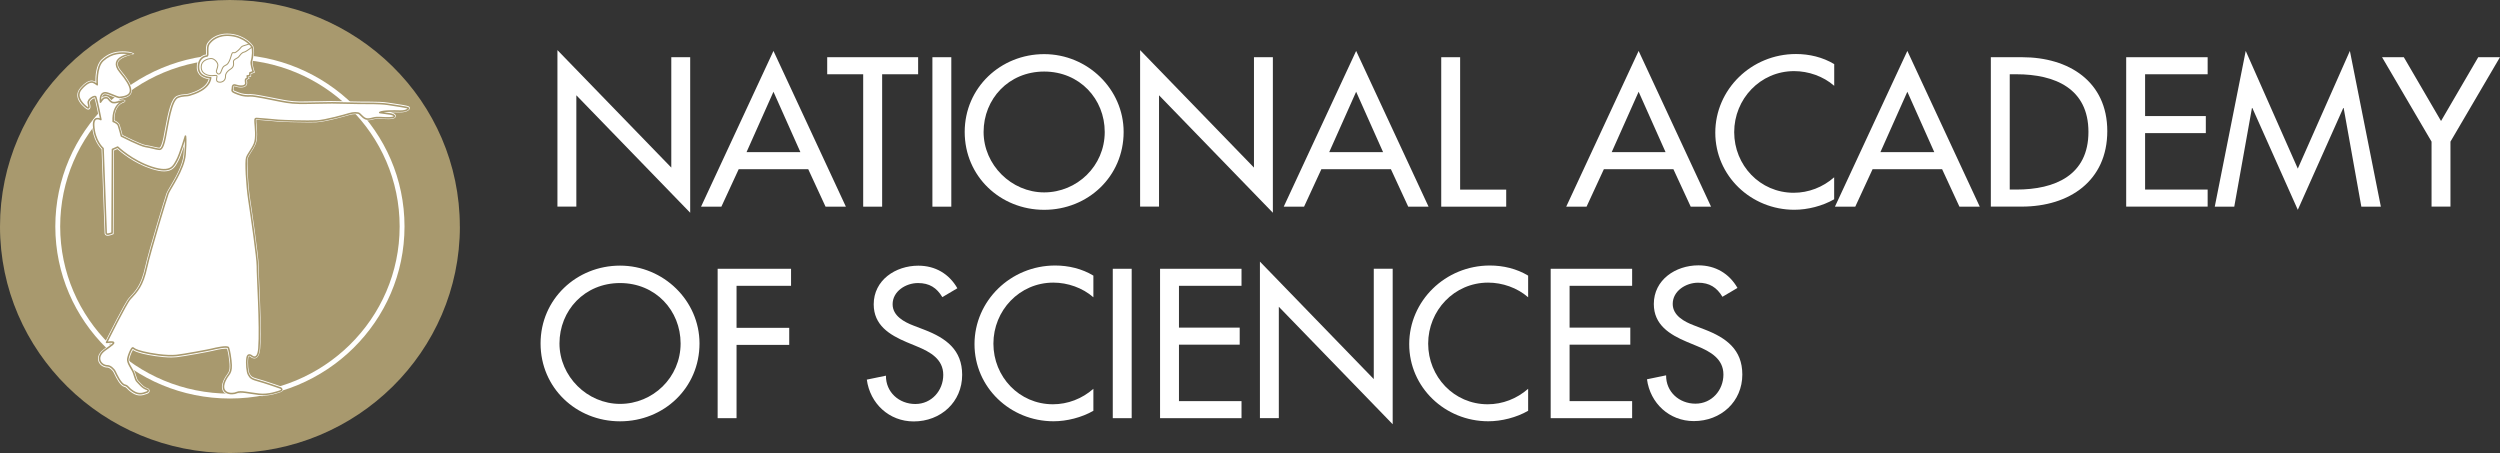 <svg xmlns="http://www.w3.org/2000/svg" width="298" height="54" viewBox="0 0 298 54" fill="none"><rect x="0" y="0" width="298" height="54" fill="#333333" stroke="none"/><g clip-path="url(#clip0_4636_4171)"><path d="M66.446 5.973L80.018 19.976V6.82H82.271V25.36L68.7 11.357V24.628H66.446V5.973Z" fill="white"></path><path d="M88.052 20.17L85.989 24.635H83.565L92.197 6.07L100.829 24.635H98.405L96.342 20.17H88.046H88.052ZM92.197 10.936L88.985 18.138H95.409L92.197 10.936Z" fill="white"></path><path d="M105.145 24.635H102.892V8.852H98.602V6.82H109.441V8.852H105.151V24.628L105.145 24.635Z" fill="white"></path><path d="M113.396 24.635H111.143V6.82H113.396V24.628V24.635Z" fill="white"></path><path d="M133.937 15.731C133.937 21.024 129.693 25.01 124.464 25.01C119.235 25.01 114.992 21.018 114.992 15.731C114.992 10.444 119.281 6.452 124.464 6.452C129.647 6.452 133.937 10.632 133.937 15.731ZM131.684 15.731C131.684 11.809 128.708 8.529 124.464 8.529C120.221 8.529 117.245 11.809 117.245 15.731C117.245 19.652 120.556 22.933 124.464 22.933C128.373 22.933 131.684 19.795 131.684 15.731Z" fill="white"></path><path d="M135.901 5.973L149.473 19.976V6.82H151.726V25.36L138.155 11.357V24.628H135.901V5.973Z" fill="white"></path><path d="M157.507 20.17L155.445 24.635H153.021L161.652 6.07L170.284 24.635H167.86L165.797 20.17H157.501H157.507ZM161.652 10.936L158.44 18.138H164.865L161.652 10.936Z" fill="white"></path><path d="M174.048 22.603H179.54V24.635H171.795V6.82H174.048V22.596V22.603Z" fill="white"></path><path d="M191.18 20.17L189.117 24.635H186.693L195.325 6.07L203.957 24.635H201.533L199.47 20.17H191.173H191.18ZM195.325 10.936L192.113 18.138H198.537L195.325 10.936Z" fill="white"></path><path d="M218.632 10.224C217.338 9.092 215.565 8.477 213.863 8.477C209.81 8.477 206.716 11.809 206.716 15.75C206.716 19.691 209.784 22.978 213.811 22.978C215.584 22.978 217.286 22.318 218.632 21.134V23.755C217.24 24.557 215.466 25.004 213.883 25.004C208.726 25.004 204.463 20.966 204.463 15.815C204.463 10.664 208.753 6.439 214.08 6.439C215.663 6.439 217.266 6.814 218.639 7.642V10.218L218.632 10.224Z" fill="white"></path><path d="M223.211 20.17L221.148 24.635H218.724L227.356 6.07L235.988 24.635H233.564L231.501 20.17H223.204H223.211ZM227.356 10.936L224.144 18.138H230.568L227.356 10.936Z" fill="white"></path><path d="M237.308 6.82H241.046C246.584 6.82 251.189 9.7 251.189 15.627C251.189 21.555 246.682 24.628 240.974 24.628H237.308V6.82ZM239.561 22.596H240.356C244.961 22.596 248.942 20.895 248.942 15.724C248.942 10.554 244.961 8.852 240.356 8.852H239.561V22.596Z" fill="white"></path><path d="M253.442 6.82H263.151V8.852H255.695V13.835H262.934V15.867H255.695V22.596H263.151V24.628H253.442V6.82Z" fill="white"></path><path d="M268.479 12.871H268.433L266.324 24.635H263.999L267.69 6.07L273.898 20.099L280.106 6.07L283.798 24.635H281.472L279.364 12.871H279.318L273.898 25.01L268.479 12.871Z" fill="white"></path><path d="M283.949 6.82H286.537L290.971 14.424L295.405 6.82H297.994L292.095 16.883V24.628H289.841V16.883L283.942 6.82H283.949Z" fill="white"></path><path d="M83.381 40.942C83.381 46.235 79.138 50.221 73.909 50.221C68.68 50.221 64.436 46.228 64.436 40.942C64.436 35.655 68.726 31.662 73.909 31.662C79.092 31.662 83.381 35.843 83.381 40.942ZM81.128 40.942C81.128 37.02 78.152 33.739 73.909 33.739C69.665 33.739 66.689 37.02 66.689 40.942C66.689 44.863 70 48.144 73.909 48.144C77.817 48.144 81.128 45.005 81.128 40.942Z" fill="white"></path><path d="M87.796 34.069V39.078H94.076V41.11H87.796V49.846H85.543V32.038H94.293V34.069H87.796Z" fill="white"></path><path d="M112.325 35.415C111.655 34.302 110.788 33.739 109.421 33.739C107.983 33.739 106.4 34.71 106.4 36.27C106.4 37.661 107.792 38.392 108.915 38.819L110.21 39.317C112.772 40.307 114.69 41.705 114.69 44.682C114.69 47.917 112.147 50.234 108.909 50.234C105.986 50.234 103.706 48.105 103.325 45.251L105.605 44.779C105.578 46.74 107.162 48.157 109.106 48.157C111.05 48.157 112.437 46.552 112.437 44.682C112.437 42.812 110.88 41.945 109.323 41.304L108.075 40.786C106.012 39.913 104.146 38.754 104.146 36.276C104.146 33.397 106.735 31.669 109.467 31.669C111.484 31.669 113.133 32.639 114.118 34.361L112.318 35.422L112.325 35.415Z" fill="white"></path><path d="M130.331 35.435C129.037 34.302 127.263 33.688 125.561 33.688C121.508 33.688 118.414 37.02 118.414 40.961C118.414 44.902 121.482 48.189 125.509 48.189C127.283 48.189 128.984 47.529 130.331 46.345V48.966C128.938 49.768 127.164 50.215 125.581 50.215C120.424 50.215 116.161 46.177 116.161 41.026C116.161 35.875 120.451 31.649 125.778 31.649C127.361 31.649 128.964 32.025 130.331 32.853V35.428V35.435Z" fill="white"></path><path d="M134.896 49.846H132.643V32.038H134.896V49.846Z" fill="white"></path><path d="M138.279 32.038H147.988V34.069H140.532V39.052H147.772V41.084H140.532V47.814H147.988V49.846H138.279V32.038Z" fill="white"></path><path d="M150.183 31.183L163.754 45.187V32.031H166.008V50.57L152.436 36.567V49.839H150.183V31.183Z" fill="white"></path><path d="M182.154 35.435C180.86 34.302 179.086 33.688 177.385 33.688C173.332 33.688 170.238 37.02 170.238 40.961C170.238 44.902 173.306 48.189 177.332 48.189C179.106 48.189 180.807 47.529 182.154 46.345V48.966C180.761 49.768 178.988 50.215 177.405 50.215C172.248 50.215 167.978 46.177 167.978 41.026C167.978 35.875 172.268 31.649 177.595 31.649C179.178 31.649 180.781 32.025 182.154 32.853V35.428V35.435Z" fill="white"></path><path d="M184.841 32.038H194.55V34.069H187.094V39.052H194.333V41.084H187.094V47.814H194.55V49.846H184.841V32.038Z" fill="white"></path><path fill-rule="evenodd" clip-rule="evenodd" d="M54.819 26.997C54.819 41.906 42.548 54 27.413 54C12.278 54 0 41.912 0 26.997C0 12.081 12.271 0 27.406 0C42.541 0 54.812 12.088 54.812 26.997H54.819Z" fill="#A8996E"></path><path fill-rule="evenodd" clip-rule="evenodd" d="M31.328 47.218C31.17 47.218 31.006 47.212 30.862 47.193C30.52 47.154 30.198 47.102 29.883 47.057C29.41 46.986 28.996 46.921 28.687 46.921C28.523 46.921 28.405 46.94 28.326 46.972C28.135 47.063 27.886 47.115 27.636 47.115C27.176 47.115 26.802 46.947 26.605 46.656C26.388 46.325 26.408 45.879 26.651 45.329C26.782 45.031 26.92 44.844 27.038 44.682C27.288 44.332 27.452 44.106 27.327 43.025C27.222 42.132 27.137 41.835 27.091 41.673C27.078 41.634 27.071 41.608 27.065 41.576C27.038 41.569 26.986 41.563 26.901 41.563C26.421 41.563 25.527 41.77 25.317 41.828C24.963 41.925 21.862 42.495 21.061 42.579C20.877 42.598 20.66 42.611 20.43 42.611C19.215 42.611 17.691 42.339 17.014 42.171C16.199 41.964 15.996 41.828 15.845 41.718C15.674 41.971 15.372 42.766 15.411 42.954C15.47 43.239 15.503 43.323 15.91 44.015C16.075 44.294 16.167 44.578 16.239 44.831C16.311 45.064 16.37 45.264 16.469 45.361C16.521 45.413 16.587 45.484 16.653 45.562C16.883 45.814 17.198 46.164 17.54 46.254C17.717 46.3 17.835 46.435 17.842 46.584C17.842 46.649 17.822 46.856 17.494 46.96C17.461 46.972 17.421 46.986 17.375 46.998C17.204 47.057 16.981 47.141 16.692 47.141C16.383 47.141 16.081 47.044 15.779 46.85C15.411 46.61 15.254 46.442 15.142 46.319C15.03 46.203 14.991 46.157 14.807 46.112C14.34 45.995 13.9 45.167 13.565 44.455L13.546 44.41C13.401 44.106 13.013 43.815 12.816 43.815C12.324 43.815 11.877 43.511 11.732 43.071C11.654 42.838 11.555 42.236 12.35 41.641C12.481 41.543 12.613 41.446 12.744 41.356C12.915 41.233 13.132 41.084 13.257 40.974H13.21L12.718 41.019L12.396 41.045L12.54 40.754C12.777 40.269 14.892 36.03 15.359 35.532C16.206 34.626 16.817 33.985 17.283 31.876C17.737 29.825 19.727 23.347 19.852 23.017C19.918 22.849 20.075 22.584 20.292 22.215C20.85 21.27 21.777 19.698 21.875 18.423C21.908 18.009 21.928 17.672 21.941 17.4C21.718 18.08 21.435 18.882 21.238 19.225C21.205 19.277 21.179 19.335 21.146 19.393C20.91 19.833 20.588 20.429 19.563 20.429C19.149 20.429 18.65 20.332 18.045 20.137C15.93 19.452 14.38 18.119 13.992 17.769L13.591 17.944L13.546 27.786V27.903L13.434 27.948C13.322 27.993 13.046 28.103 12.836 28.103C12.744 28.103 12.665 28.084 12.6 28.039C12.514 27.98 12.468 27.89 12.468 27.78C12.468 27.65 12.232 21.231 12.107 17.789C11.87 17.556 11.049 16.63 10.984 14.948C10.97 14.572 11.043 14.307 11.2 14.146C11.305 14.036 11.457 13.977 11.627 13.977C11.68 13.977 11.732 13.977 11.785 13.99C11.667 13.401 11.411 12.146 11.266 11.706C11.148 11.732 10.931 11.855 10.8 12.017C10.727 12.107 10.694 12.191 10.708 12.249C10.78 12.592 10.832 12.832 10.714 12.974C10.668 13.033 10.596 13.065 10.517 13.065C10.405 13.065 10.287 13 10.11 12.851C9.558 12.385 9.249 11.894 9.216 11.434C9.19 11.098 9.308 10.774 9.565 10.476C10.084 9.888 10.53 9.603 10.938 9.603C11.082 9.603 11.24 9.668 11.371 9.739C11.365 9.079 11.43 7.7 12.133 7.06C12.836 6.419 13.618 6.121 14.603 6.121C14.932 6.121 15.72 6.141 16.015 6.432C15.372 6.607 14.307 6.872 14.091 7.409C13.979 7.681 14.091 8.024 14.426 8.432C15.529 9.752 15.891 10.554 15.648 11.111C15.47 11.512 14.991 11.732 14.176 11.784H14.156H14.137C13.992 11.758 13.743 11.654 13.454 11.538C13.138 11.408 12.751 11.253 12.58 11.233C12.56 11.233 12.54 11.233 12.521 11.233C12.416 11.233 12.343 11.259 12.284 11.324C12.238 11.376 12.186 11.466 12.153 11.628C12.225 11.564 12.297 11.518 12.363 11.505C12.462 11.479 12.547 11.466 12.626 11.466C12.889 11.466 13 11.609 13.105 11.738C13.184 11.835 13.263 11.939 13.44 12.036C13.493 12.042 13.546 12.049 13.598 12.049C13.762 12.049 13.927 12.004 14.097 11.958H14.13C14.301 11.9 14.452 11.874 14.623 11.874C14.682 11.874 14.945 11.9 14.945 12.023C14.945 12.107 14.84 12.191 14.767 12.217C14.695 12.243 13.611 12.502 13.651 14.346C13.835 14.424 14.17 14.605 14.275 14.903C14.373 15.187 14.544 15.854 14.603 16.087C15.28 16.43 16.896 17.219 17.349 17.284C17.691 17.329 18.052 17.42 18.348 17.491C18.538 17.536 18.761 17.588 18.82 17.588C18.853 17.588 18.893 17.588 18.926 17.601C18.945 17.601 18.965 17.607 18.991 17.607C19.031 17.607 19.241 17.549 19.484 16.372C19.543 16.087 19.602 15.763 19.661 15.427C20.049 13.324 20.397 11.693 21.113 11.421C21.527 11.259 21.809 11.246 22.052 11.227C22.223 11.214 22.374 11.208 22.558 11.149L22.617 11.13C23.117 10.975 24.582 10.515 24.871 9.428C24.306 9.363 23.498 9.027 23.458 8.089C23.412 6.95 24.096 6.555 24.555 6.497C24.562 6.426 24.555 6.283 24.555 6.173C24.542 5.837 24.529 5.423 24.72 5.138C24.949 4.795 25.639 4.005 27.078 4.005C27.216 4.005 27.36 4.012 27.505 4.025C29.219 4.2 30.139 5.332 30.211 5.565C30.303 5.863 30.349 6.587 30.113 7.377C30.073 7.519 30.192 8.063 30.329 8.483L30.382 8.652L30.211 8.71L29.942 8.8L29.929 8.995V9.137L29.778 9.163L29.679 9.182L29.692 9.221L29.738 9.376L29.581 9.435C29.521 9.46 29.449 9.499 29.436 9.525C29.436 9.551 29.443 9.687 29.456 9.752C29.469 9.855 29.476 9.92 29.462 9.972C29.443 10.108 29.331 10.431 28.727 10.431C28.464 10.431 28.188 10.373 28.03 10.308C27.971 10.282 27.932 10.282 27.919 10.282C27.899 10.289 27.873 10.328 27.873 10.489C27.873 10.554 27.86 10.606 27.846 10.651C27.827 10.742 27.814 10.774 28.063 10.865L28.181 10.91C28.582 11.072 28.97 11.221 29.574 11.221C29.653 11.221 29.738 11.221 29.824 11.214C29.843 11.214 29.863 11.214 29.889 11.214C30.349 11.214 31.65 11.479 32.511 11.648C32.754 11.699 32.957 11.738 33.095 11.764L33.364 11.816C33.969 11.932 34.718 12.081 35.677 12.094C35.775 12.094 35.887 12.094 35.999 12.094C36.531 12.094 37.227 12.081 37.831 12.068H38.035C38.58 12.055 39.066 12.042 39.369 12.042C39.454 12.042 39.52 12.042 39.572 12.042C40.045 12.055 42.476 12.107 42.942 12.107H43.172C43.317 12.107 43.494 12.107 43.698 12.107C44.893 12.107 45.727 12.146 46.246 12.23C46.424 12.256 46.614 12.288 46.811 12.314C48.552 12.579 48.73 12.631 48.815 12.754C48.867 12.832 48.867 12.929 48.815 13.013C48.71 13.207 48.335 13.401 47.738 13.401H47.672C47.422 13.395 47.14 13.388 46.844 13.388C46.752 13.388 46.66 13.388 46.575 13.388C46.976 13.473 47.199 13.641 47.186 13.848C47.166 14.171 46.614 14.191 46.437 14.197C46.345 14.197 46.253 14.197 46.168 14.197C45.938 14.197 45.741 14.184 45.55 14.178H45.504C45.34 14.165 45.189 14.158 45.051 14.158C44.841 14.158 44.676 14.178 44.525 14.223C44.217 14.307 44.013 14.346 43.836 14.346C43.402 14.346 43.172 14.12 42.765 13.712L42.712 13.66C42.712 13.66 42.601 13.602 42.364 13.602C42.128 13.602 41.878 13.641 41.661 13.705C41.635 13.712 38.942 14.521 37.7 14.579C37.47 14.592 37.168 14.592 36.78 14.592C35.473 14.592 33.68 14.534 33.154 14.495C32.852 14.476 32.373 14.43 31.906 14.385C31.348 14.333 30.77 14.281 30.651 14.281C30.625 14.281 30.599 14.281 30.579 14.281H30.559C30.559 14.32 30.559 14.398 30.559 14.54C30.559 14.618 30.573 14.715 30.586 14.825C30.645 15.479 30.737 16.566 30.461 17.2C30.303 17.569 30.106 17.879 29.929 18.151C29.765 18.41 29.627 18.63 29.554 18.83C29.423 19.225 29.541 21.917 29.83 23.813C29.843 23.878 30.862 30.646 30.835 31.727C30.829 31.999 30.862 32.788 30.908 33.785C31.013 36.147 31.164 39.712 31.019 41.511C30.954 42.32 30.71 42.728 30.31 42.728C30.073 42.728 29.889 42.572 29.87 42.553C29.824 42.514 29.738 42.462 29.686 42.462C29.66 42.462 29.62 42.533 29.6 42.669C29.508 43.323 29.613 44.306 29.758 44.533C29.778 44.565 29.797 44.598 29.811 44.624C29.935 44.837 30.014 44.967 30.697 45.148C31.551 45.374 33.384 46.015 33.483 46.054C33.608 46.105 33.739 46.248 33.739 46.416C33.739 46.481 33.713 46.649 33.476 46.733L33.437 46.746C33.148 46.85 32.261 47.173 31.276 47.173L31.328 47.218Z" fill="white"></path><path d="M47.928 26.997C47.928 38.159 38.738 47.212 27.406 47.212C16.074 47.212 6.884 38.159 6.884 26.997C6.884 15.834 16.068 6.782 27.406 6.782C38.744 6.782 47.928 15.828 47.928 26.997Z" stroke="white" stroke-width="0.58"></path><path fill-rule="evenodd" clip-rule="evenodd" d="M11.588 10.101C11.588 10.101 11.41 7.998 12.277 7.209C13.302 6.277 14.399 6.212 15.713 6.419C15.713 6.419 12.829 6.782 14.307 8.561C15.845 10.412 16.147 11.486 14.189 11.615C13.9 11.564 12.974 11.098 12.619 11.065C12.264 11.033 11.91 11.214 11.975 12.178C11.975 12.178 12.271 11.719 12.422 11.687C13.013 11.538 12.836 11.932 13.394 12.211C13.933 12.327 14.393 11.958 14.78 12.042C14.78 12.042 13.394 12.327 13.493 14.476C13.493 14.476 14.005 14.637 14.123 14.967C14.242 15.297 14.472 16.216 14.472 16.216C14.472 16.216 16.744 17.381 17.349 17.465C17.953 17.549 18.663 17.776 18.847 17.776C19.03 17.776 19.352 18.073 19.687 16.41C20.023 14.747 20.384 11.906 21.205 11.589C21.881 11.331 22.164 11.473 22.637 11.324C23.11 11.175 24.93 10.658 25.113 9.266C25.113 9.266 23.714 9.266 23.662 8.089C23.609 6.911 24.404 6.691 24.66 6.678C24.91 6.659 24.595 5.694 24.897 5.248C25.199 4.801 25.974 4.064 27.511 4.219C29.147 4.387 30.014 5.487 30.06 5.63C30.145 5.914 30.178 6.613 29.962 7.338C29.876 7.623 30.178 8.548 30.178 8.548L29.791 8.684L29.771 9.001L29.469 9.053L29.535 9.286C29.535 9.286 29.318 9.37 29.278 9.486C29.245 9.603 29.305 9.888 29.298 9.965C29.232 10.412 28.398 10.269 28.116 10.166C27.728 10.017 27.708 10.328 27.708 10.515C27.708 10.703 27.505 10.865 28.011 11.065C28.516 11.266 28.983 11.486 29.85 11.428C30.336 11.395 32.445 11.861 33.069 11.978C33.693 12.094 34.553 12.295 35.683 12.308C36.813 12.327 39.047 12.243 39.579 12.256C40.032 12.269 42.462 12.321 42.955 12.321C43.448 12.321 45.287 12.288 46.233 12.437C47.179 12.586 48.605 12.787 48.677 12.884C48.742 12.981 48.427 13.265 47.698 13.246C46.975 13.227 45.622 13.194 45.267 13.414L46.483 13.582C47.087 13.68 47.324 14.016 46.45 14.048C45.57 14.081 45.038 13.932 44.492 14.081C43.599 14.333 43.487 14.184 42.857 13.563C42.686 13.395 42.062 13.427 41.628 13.563C41.188 13.699 38.81 14.378 37.713 14.43C36.616 14.482 33.87 14.398 33.194 14.346C32.517 14.294 30.901 14.133 30.677 14.133C30.454 14.133 30.375 14.068 30.408 14.579C30.441 15.097 30.625 16.456 30.323 17.154C30.021 17.853 29.561 18.352 29.41 18.798C29.259 19.245 29.39 21.969 29.679 23.865C29.968 25.761 30.704 30.847 30.684 31.746C30.658 32.646 31.078 38.949 30.868 41.524C30.743 43.084 30.021 42.449 30.021 42.449C30.021 42.449 29.541 42.022 29.449 42.676C29.357 43.329 29.449 44.365 29.633 44.656C29.817 44.947 29.837 45.128 30.684 45.355C31.532 45.581 33.338 46.209 33.45 46.254C33.561 46.3 33.699 46.5 33.45 46.591C33.2 46.681 32.031 47.128 30.868 46.992C29.699 46.856 28.661 46.591 28.24 46.791C27.623 47.083 26.112 46.947 26.815 45.381C27.235 44.449 27.702 44.624 27.511 42.98C27.373 41.783 27.262 41.628 27.235 41.472C27.189 41.181 25.613 41.537 25.271 41.628C24.93 41.718 21.862 42.288 21.041 42.372C19.838 42.501 17.894 42.178 17.06 41.964C16.074 41.718 16.029 41.582 15.845 41.472C15.687 41.375 15.161 42.656 15.234 42.967C15.299 43.284 15.345 43.388 15.753 44.08C16.074 44.624 16.088 45.219 16.344 45.465C16.593 45.711 16.994 46.267 17.5 46.403C17.717 46.461 17.743 46.675 17.447 46.759C17.152 46.85 16.626 47.141 15.89 46.668C15.161 46.196 15.319 46.015 14.859 45.905C14.399 45.795 13.874 44.643 13.716 44.306C13.559 43.97 13.125 43.608 12.823 43.608C12.002 43.608 11.338 42.598 12.461 41.757C13.178 41.22 14.025 40.748 13.21 40.767L12.704 40.812C12.704 40.812 15.03 36.121 15.496 35.629C16.363 34.704 16.988 34.05 17.46 31.889C17.92 29.818 19.898 23.38 20.023 23.056C20.252 22.474 21.921 20.196 22.059 18.416C22.197 16.637 22.105 16.229 22.105 16.229C22.105 16.229 21.441 18.481 21.073 19.115C20.706 19.743 20.456 20.713 18.098 19.95C15.713 19.173 14.025 17.536 14.025 17.536L13.407 17.808L13.361 27.767C13.158 27.857 12.652 28.039 12.652 27.767C12.652 27.657 12.284 17.698 12.284 17.698C12.284 17.698 11.233 16.799 11.161 14.928C11.115 13.731 12.021 14.249 12.021 14.249C12.021 14.249 11.601 12.075 11.417 11.57C11.325 11.324 10.432 11.842 10.524 12.269C10.616 12.696 10.707 13.104 10.228 12.696C9.748 12.288 8.947 11.441 9.702 10.58C10.3 9.901 10.688 9.771 10.937 9.771C11.187 9.771 11.568 10.082 11.568 10.082L11.588 10.101Z" fill="white" stroke="#A8996E" stroke-width="0.19" stroke-linejoin="round"></path><path d="M30.054 5.591C30.054 5.591 29.384 6.147 29.095 6.212C28.805 6.27 28.615 6.574 28.451 6.775C28.287 6.976 27.774 7.066 27.827 7.409C27.932 8.05 27.557 8.166 27.308 8.36C27.084 8.535 26.874 8.762 26.881 9.085C26.9 9.59 26.513 9.81 26.191 9.797C25.724 9.778 25.797 9.467 25.863 9.13C25.895 8.949 25.672 8.988 25.317 9.014C24.851 9.04 23.918 8.846 23.99 7.901C24.049 7.112 24.943 6.995 25.127 6.976C25.527 6.937 25.987 7.455 25.968 7.778C25.948 8.102 25.751 8.445 25.79 8.561C25.83 8.684 26.151 9.182 26.408 8.406C26.605 7.81 26.776 7.869 27.019 7.707C27.262 7.545 27.433 7.079 27.531 6.736C27.767 5.934 27.741 6.471 28.135 6.206C28.497 5.96 28.615 5.772 28.779 5.591C28.943 5.41 29.6 5.345 29.718 5.203" stroke="#A8996E" stroke-width="0.12"></path><path d="M205.313 35.375C204.643 34.262 203.776 33.699 202.41 33.699C200.971 33.699 199.388 34.67 199.388 36.229C199.388 37.621 200.781 38.352 201.904 38.779L203.198 39.277C205.767 40.267 207.685 41.665 207.685 44.642C207.685 47.877 205.143 50.194 201.904 50.194C198.981 50.194 196.701 48.065 196.32 45.211L198.6 44.739C198.574 46.699 200.157 48.117 202.101 48.117C204.046 48.117 205.432 46.512 205.432 44.642C205.432 42.772 203.875 41.904 202.318 41.264L201.07 40.746C199.007 39.873 197.135 38.714 197.135 36.236C197.135 33.356 199.723 31.629 202.456 31.629C204.466 31.629 206.121 32.599 207.107 34.321L205.307 35.382L205.313 35.375Z" fill="white"></path></g><defs><clipPath id="clip0_4636_4171"><rect width="298" height="54" fill="white"></rect></clipPath></defs></svg>